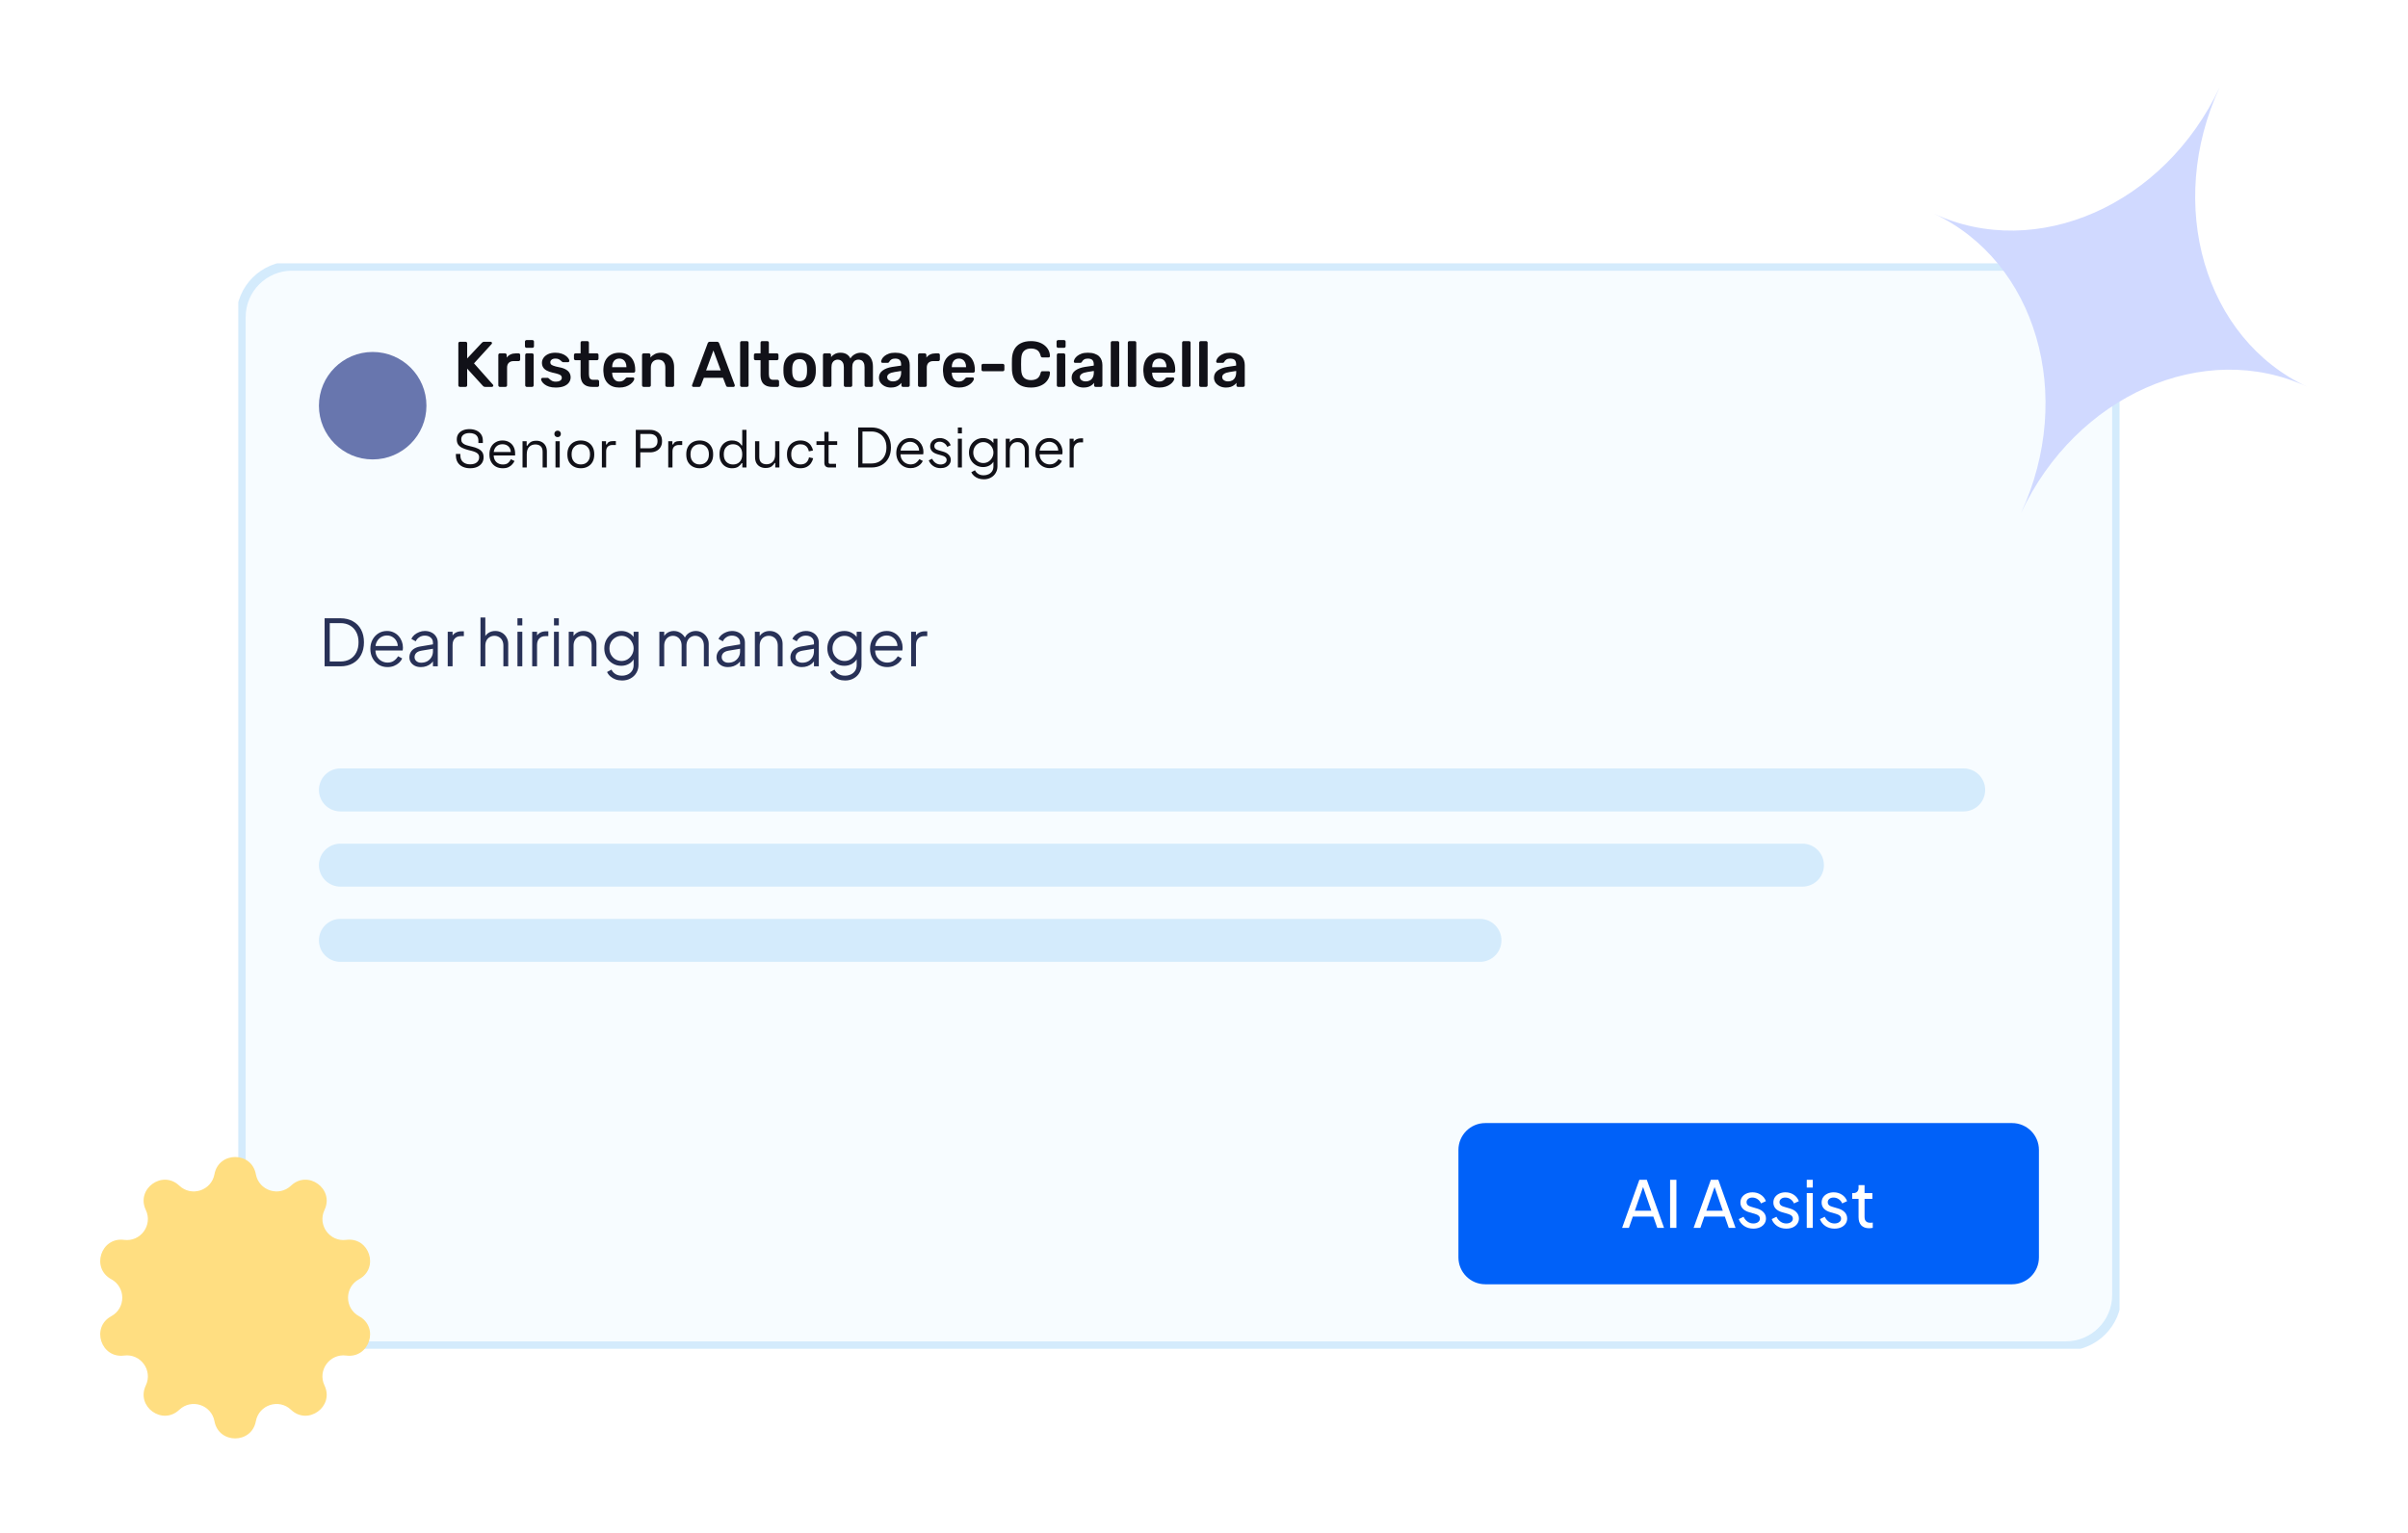 <svg width="256" height="163" viewBox="0 0 256 163" fill="none" xmlns="http://www.w3.org/2000/svg">
<g clip-path="url(#clip0_1891_9902)">
<path d="M219.619 28.285H31.048C28.05 28.285 25.619 30.716 25.619 33.714V137.714C25.619 140.712 28.05 143.142 31.048 143.142H219.619C222.617 143.142 225.048 140.712 225.048 137.714V33.714C225.048 30.716 222.617 28.285 219.619 28.285Z" fill="#F7FCFF"/>
<path d="M219.619 28.285H31.048C28.05 28.285 25.619 30.716 25.619 33.714V137.714C25.619 140.712 28.05 143.142 31.048 143.142H219.619C222.617 143.142 225.048 140.712 225.048 137.714V33.714C225.048 30.716 222.617 28.285 219.619 28.285Z" stroke="#D4EBFC"/>
<path d="M39.62 48.856C42.776 48.856 45.335 46.298 45.335 43.142C45.335 39.986 42.776 37.428 39.62 37.428C36.465 37.428 33.906 39.986 33.906 43.142C33.906 46.298 36.465 48.856 39.62 48.856Z" fill="#6876AE"/>
<path d="M48.891 41.142C48.845 41.142 48.807 41.126 48.775 41.094C48.743 41.062 48.727 41.023 48.727 40.978V36.514C48.727 36.464 48.743 36.422 48.775 36.39C48.807 36.358 48.845 36.342 48.891 36.342H49.495C49.545 36.342 49.586 36.358 49.618 36.39C49.65 36.422 49.666 36.464 49.666 36.514V38.118L51.216 36.466C51.234 36.443 51.264 36.418 51.305 36.39C51.351 36.358 51.41 36.342 51.483 36.342H52.162C52.199 36.342 52.231 36.356 52.258 36.383C52.29 36.411 52.306 36.445 52.306 36.486C52.306 36.518 52.297 36.546 52.279 36.569L50.393 38.639L52.409 40.909C52.432 40.937 52.443 40.966 52.443 40.998C52.443 41.039 52.427 41.074 52.395 41.101C52.368 41.129 52.336 41.142 52.299 41.142H51.593C51.515 41.142 51.453 41.126 51.408 41.094C51.367 41.058 51.339 41.033 51.325 41.019L49.666 39.202V40.978C49.666 41.023 49.65 41.062 49.618 41.094C49.586 41.126 49.545 41.142 49.495 41.142H48.891ZM53.141 41.142C53.096 41.142 53.057 41.126 53.025 41.094C52.993 41.062 52.977 41.023 52.977 40.978V37.748C52.977 37.698 52.993 37.657 53.025 37.625C53.057 37.593 53.096 37.577 53.141 37.577H53.697C53.743 37.577 53.781 37.593 53.813 37.625C53.85 37.657 53.868 37.698 53.868 37.748V38.029C53.973 37.883 54.108 37.771 54.273 37.693C54.442 37.615 54.636 37.577 54.856 37.577H55.137C55.187 37.577 55.226 37.593 55.253 37.625C55.285 37.657 55.301 37.696 55.301 37.741V38.235C55.301 38.281 55.285 38.319 55.253 38.352C55.226 38.383 55.187 38.4 55.137 38.4H54.602C54.383 38.4 54.211 38.461 54.088 38.585C53.969 38.703 53.909 38.873 53.909 39.092V40.978C53.909 41.023 53.893 41.062 53.861 41.094C53.829 41.126 53.788 41.142 53.738 41.142H53.141ZM56.001 41.142C55.955 41.142 55.916 41.126 55.884 41.094C55.852 41.062 55.836 41.023 55.836 40.978V37.741C55.836 37.696 55.852 37.657 55.884 37.625C55.916 37.593 55.955 37.577 56.001 37.577H56.57C56.62 37.577 56.659 37.593 56.687 37.625C56.718 37.657 56.734 37.696 56.734 37.741V40.978C56.734 41.023 56.718 41.062 56.687 41.094C56.659 41.126 56.62 41.142 56.57 41.142H56.001ZM55.973 36.987C55.928 36.987 55.889 36.971 55.857 36.939C55.825 36.907 55.809 36.868 55.809 36.822V36.329C55.809 36.283 55.825 36.244 55.857 36.212C55.889 36.18 55.928 36.164 55.973 36.164H56.597C56.648 36.164 56.689 36.18 56.721 36.212C56.753 36.244 56.769 36.283 56.769 36.329V36.822C56.769 36.868 56.753 36.907 56.721 36.939C56.689 36.971 56.648 36.987 56.597 36.987H55.973ZM59.075 41.211C58.801 41.211 58.566 41.179 58.369 41.115C58.177 41.051 58.02 40.971 57.896 40.875C57.773 40.779 57.681 40.683 57.622 40.587C57.562 40.491 57.53 40.411 57.526 40.347C57.521 40.297 57.535 40.258 57.567 40.23C57.603 40.198 57.642 40.182 57.684 40.182H58.225C58.243 40.182 58.26 40.185 58.273 40.189C58.287 40.194 58.305 40.208 58.328 40.23C58.388 40.281 58.449 40.333 58.513 40.388C58.582 40.443 58.662 40.491 58.753 40.532C58.845 40.569 58.959 40.587 59.096 40.587C59.274 40.587 59.423 40.553 59.542 40.484C59.665 40.411 59.727 40.308 59.727 40.175C59.727 40.08 59.7 40.002 59.645 39.942C59.594 39.883 59.498 39.83 59.357 39.785C59.215 39.734 59.014 39.682 58.753 39.627C58.497 39.568 58.285 39.492 58.115 39.401C57.946 39.309 57.821 39.195 57.738 39.058C57.656 38.921 57.615 38.761 57.615 38.578C57.615 38.4 57.667 38.23 57.773 38.07C57.882 37.906 58.042 37.771 58.253 37.666C58.468 37.561 58.733 37.508 59.048 37.508C59.295 37.508 59.51 37.54 59.693 37.604C59.876 37.663 60.026 37.739 60.145 37.83C60.269 37.922 60.362 38.016 60.426 38.111C60.49 38.203 60.525 38.283 60.529 38.352C60.534 38.402 60.52 38.443 60.488 38.475C60.456 38.502 60.419 38.516 60.378 38.516H59.871C59.848 38.516 59.828 38.511 59.809 38.502C59.791 38.493 59.773 38.482 59.754 38.468C59.704 38.422 59.649 38.374 59.59 38.324C59.53 38.269 59.457 38.224 59.37 38.187C59.288 38.15 59.178 38.132 59.041 38.132C58.867 38.132 58.735 38.171 58.644 38.249C58.552 38.322 58.506 38.416 58.506 38.53C58.506 38.608 58.527 38.676 58.568 38.736C58.614 38.79 58.703 38.843 58.836 38.893C58.968 38.944 59.169 38.996 59.439 39.051C59.745 39.106 59.987 39.188 60.166 39.298C60.349 39.403 60.477 39.526 60.55 39.668C60.627 39.805 60.666 39.958 60.666 40.127C60.666 40.333 60.605 40.518 60.481 40.683C60.362 40.847 60.184 40.978 59.946 41.074C59.713 41.165 59.423 41.211 59.075 41.211ZM62.972 41.142C62.698 41.142 62.467 41.094 62.28 40.998C62.092 40.902 61.953 40.761 61.861 40.573C61.77 40.381 61.724 40.144 61.724 39.86V38.303H61.182C61.137 38.303 61.098 38.288 61.066 38.255C61.034 38.224 61.018 38.182 61.018 38.132V37.741C61.018 37.696 61.034 37.657 61.066 37.625C61.098 37.593 61.137 37.577 61.182 37.577H61.724V36.438C61.724 36.393 61.738 36.354 61.765 36.322C61.797 36.29 61.839 36.274 61.889 36.274H62.444C62.49 36.274 62.529 36.29 62.561 36.322C62.593 36.354 62.609 36.393 62.609 36.438V37.577H63.466C63.512 37.577 63.55 37.593 63.583 37.625C63.614 37.657 63.63 37.696 63.63 37.741V38.132C63.63 38.182 63.614 38.224 63.583 38.255C63.55 38.288 63.512 38.303 63.466 38.303H62.609V39.791C62.609 39.979 62.641 40.125 62.705 40.23C62.773 40.336 62.89 40.388 63.054 40.388H63.528C63.573 40.388 63.612 40.404 63.644 40.436C63.676 40.468 63.692 40.507 63.692 40.553V40.978C63.692 41.023 63.676 41.062 63.644 41.094C63.612 41.126 63.573 41.142 63.528 41.142H62.972ZM65.837 41.211C65.329 41.211 64.927 41.065 64.63 40.772C64.332 40.48 64.172 40.063 64.15 39.524C64.145 39.478 64.143 39.421 64.143 39.353C64.143 39.279 64.145 39.222 64.15 39.181C64.168 38.834 64.246 38.537 64.383 38.29C64.525 38.038 64.719 37.846 64.966 37.714C65.213 37.577 65.503 37.508 65.837 37.508C66.207 37.508 66.518 37.586 66.769 37.741C67.02 37.892 67.21 38.105 67.338 38.379C67.466 38.649 67.53 38.962 67.53 39.318V39.462C67.53 39.508 67.514 39.547 67.482 39.579C67.45 39.611 67.409 39.627 67.359 39.627H65.082C65.082 39.627 65.082 39.634 65.082 39.648C65.082 39.661 65.082 39.673 65.082 39.682C65.087 39.842 65.117 39.99 65.171 40.127C65.231 40.26 65.315 40.367 65.425 40.45C65.539 40.532 65.674 40.573 65.83 40.573C65.958 40.573 66.065 40.555 66.152 40.518C66.239 40.477 66.31 40.431 66.365 40.381C66.419 40.331 66.458 40.29 66.481 40.258C66.522 40.203 66.554 40.171 66.577 40.162C66.605 40.148 66.643 40.141 66.694 40.141H67.283C67.329 40.141 67.366 40.155 67.393 40.182C67.425 40.21 67.439 40.244 67.434 40.285C67.43 40.358 67.391 40.447 67.318 40.553C67.249 40.658 67.148 40.761 67.016 40.861C66.883 40.962 66.716 41.046 66.515 41.115C66.319 41.179 66.093 41.211 65.837 41.211ZM65.082 39.051H66.598V39.03C66.598 38.852 66.568 38.697 66.508 38.564C66.449 38.427 66.362 38.322 66.248 38.249C66.134 38.171 65.996 38.132 65.837 38.132C65.677 38.132 65.539 38.171 65.425 38.249C65.311 38.322 65.224 38.427 65.165 38.564C65.11 38.697 65.082 38.852 65.082 39.03V39.051ZM68.423 41.142C68.377 41.142 68.338 41.126 68.306 41.094C68.274 41.062 68.258 41.023 68.258 40.978V37.741C68.258 37.696 68.274 37.657 68.306 37.625C68.338 37.593 68.377 37.577 68.423 37.577H68.985C69.031 37.577 69.07 37.593 69.102 37.625C69.133 37.657 69.15 37.696 69.15 37.741V38.022C69.268 37.876 69.419 37.755 69.602 37.659C69.79 37.558 70.02 37.508 70.295 37.508C70.573 37.508 70.816 37.572 71.022 37.7C71.227 37.824 71.385 37.999 71.495 38.228C71.609 38.457 71.666 38.731 71.666 39.051V40.978C71.666 41.023 71.65 41.062 71.618 41.094C71.586 41.126 71.547 41.142 71.501 41.142H70.898C70.852 41.142 70.814 41.126 70.781 41.094C70.749 41.062 70.734 41.023 70.734 40.978V39.092C70.734 38.827 70.667 38.619 70.535 38.468C70.407 38.317 70.219 38.242 69.972 38.242C69.735 38.242 69.545 38.317 69.403 38.468C69.261 38.619 69.191 38.827 69.191 39.092V40.978C69.191 41.023 69.175 41.062 69.143 41.094C69.111 41.126 69.072 41.142 69.026 41.142H68.423ZM73.711 41.142C73.674 41.142 73.64 41.129 73.608 41.101C73.58 41.074 73.567 41.039 73.567 40.998C73.567 40.98 73.571 40.959 73.58 40.937L75.233 36.514C75.247 36.468 75.272 36.429 75.308 36.397C75.35 36.361 75.404 36.342 75.473 36.342H76.22C76.289 36.342 76.342 36.361 76.378 36.397C76.415 36.429 76.442 36.468 76.46 36.514L78.113 40.937C78.118 40.959 78.12 40.98 78.12 40.998C78.12 41.039 78.106 41.074 78.079 41.101C78.051 41.129 78.019 41.142 77.983 41.142H77.386C77.322 41.142 77.274 41.129 77.242 41.101C77.215 41.069 77.197 41.039 77.187 41.012L76.865 40.175H74.829L74.506 41.012C74.497 41.039 74.476 41.069 74.444 41.101C74.417 41.129 74.371 41.142 74.307 41.142H73.711ZM75.068 39.387H76.625L75.843 37.268L75.068 39.387ZM78.849 41.142C78.803 41.142 78.765 41.126 78.733 41.094C78.701 41.062 78.685 41.023 78.685 40.978V36.438C78.685 36.393 78.701 36.354 78.733 36.322C78.765 36.29 78.803 36.274 78.849 36.274H79.418C79.464 36.274 79.503 36.29 79.535 36.322C79.567 36.354 79.583 36.393 79.583 36.438V40.978C79.583 41.023 79.567 41.062 79.535 41.094C79.503 41.126 79.464 41.142 79.418 41.142H78.849ZM82.104 41.142C81.83 41.142 81.599 41.094 81.411 40.998C81.224 40.902 81.085 40.761 80.993 40.573C80.902 40.381 80.856 40.144 80.856 39.86V38.303H80.314C80.269 38.303 80.23 38.288 80.198 38.255C80.166 38.224 80.15 38.182 80.15 38.132V37.741C80.15 37.696 80.166 37.657 80.198 37.625C80.23 37.593 80.269 37.577 80.314 37.577H80.856V36.438C80.856 36.393 80.87 36.354 80.897 36.322C80.929 36.29 80.97 36.274 81.02 36.274H81.576C81.622 36.274 81.66 36.29 81.692 36.322C81.725 36.354 81.74 36.393 81.74 36.438V37.577H82.597C82.643 37.577 82.682 37.593 82.714 37.625C82.746 37.657 82.762 37.696 82.762 37.741V38.132C82.762 38.182 82.746 38.224 82.714 38.255C82.682 38.288 82.643 38.303 82.597 38.303H81.74V39.791C81.74 39.979 81.772 40.125 81.837 40.23C81.905 40.336 82.022 40.388 82.186 40.388H82.659C82.705 40.388 82.744 40.404 82.776 40.436C82.808 40.468 82.824 40.507 82.824 40.553V40.978C82.824 41.023 82.808 41.062 82.776 41.094C82.744 41.126 82.705 41.142 82.659 41.142H82.104ZM85.009 41.211C84.644 41.211 84.335 41.147 84.084 41.019C83.837 40.891 83.647 40.71 83.515 40.477C83.387 40.244 83.313 39.972 83.295 39.661C83.291 39.579 83.288 39.478 83.288 39.359C83.288 39.241 83.291 39.14 83.295 39.058C83.313 38.742 83.389 38.47 83.521 38.242C83.659 38.009 83.851 37.828 84.097 37.7C84.349 37.572 84.653 37.508 85.009 37.508C85.366 37.508 85.668 37.572 85.915 37.7C86.166 37.828 86.358 38.009 86.491 38.242C86.628 38.47 86.705 38.742 86.724 39.058C86.728 39.14 86.731 39.241 86.731 39.359C86.731 39.478 86.728 39.579 86.724 39.661C86.705 39.972 86.63 40.244 86.497 40.477C86.369 40.71 86.18 40.891 85.928 41.019C85.681 41.147 85.375 41.211 85.009 41.211ZM85.009 40.532C85.252 40.532 85.439 40.457 85.572 40.306C85.704 40.15 85.777 39.924 85.791 39.627C85.796 39.558 85.798 39.469 85.798 39.359C85.798 39.25 85.796 39.161 85.791 39.092C85.777 38.795 85.704 38.571 85.572 38.42C85.439 38.265 85.252 38.187 85.009 38.187C84.767 38.187 84.58 38.265 84.447 38.42C84.315 38.571 84.241 38.795 84.228 39.092C84.223 39.161 84.221 39.25 84.221 39.359C84.221 39.469 84.223 39.558 84.228 39.627C84.241 39.924 84.315 40.15 84.447 40.306C84.58 40.457 84.767 40.532 85.009 40.532ZM87.655 41.142C87.609 41.142 87.57 41.126 87.538 41.094C87.506 41.062 87.49 41.023 87.49 40.978V37.741C87.49 37.696 87.506 37.657 87.538 37.625C87.57 37.593 87.609 37.577 87.655 37.577H88.189C88.235 37.577 88.274 37.593 88.306 37.625C88.338 37.657 88.354 37.696 88.354 37.741V37.974C88.45 37.846 88.578 37.739 88.738 37.652C88.903 37.561 89.097 37.513 89.321 37.508C89.842 37.499 90.205 37.702 90.411 38.118C90.516 37.935 90.667 37.789 90.864 37.679C91.065 37.565 91.287 37.508 91.529 37.508C91.767 37.508 91.981 37.563 92.173 37.673C92.37 37.782 92.523 37.949 92.633 38.173C92.747 38.393 92.804 38.672 92.804 39.01V40.978C92.804 41.023 92.788 41.062 92.756 41.094C92.724 41.126 92.685 41.142 92.64 41.142H92.077C92.032 41.142 91.993 41.126 91.961 41.094C91.929 41.062 91.913 41.023 91.913 40.978V39.065C91.913 38.859 91.883 38.697 91.824 38.578C91.764 38.454 91.684 38.367 91.584 38.317C91.483 38.267 91.371 38.242 91.248 38.242C91.147 38.242 91.047 38.267 90.946 38.317C90.845 38.367 90.763 38.454 90.699 38.578C90.635 38.697 90.603 38.859 90.603 39.065V40.978C90.603 41.023 90.587 41.062 90.555 41.094C90.523 41.126 90.484 41.142 90.439 41.142H89.876C89.831 41.142 89.792 41.126 89.76 41.094C89.728 41.062 89.712 41.023 89.712 40.978V39.065C89.712 38.859 89.68 38.697 89.616 38.578C89.552 38.454 89.469 38.367 89.369 38.317C89.268 38.267 89.161 38.242 89.047 38.242C88.941 38.242 88.839 38.269 88.738 38.324C88.637 38.374 88.555 38.459 88.491 38.578C88.427 38.697 88.395 38.859 88.395 39.065V40.978C88.395 41.023 88.379 41.062 88.347 41.094C88.315 41.126 88.276 41.142 88.231 41.142H87.655ZM94.713 41.211C94.476 41.211 94.261 41.165 94.069 41.074C93.877 40.978 93.724 40.852 93.609 40.697C93.5 40.537 93.445 40.358 93.445 40.162C93.445 39.842 93.575 39.588 93.836 39.401C94.096 39.209 94.437 39.081 94.857 39.017L95.797 38.88V38.736C95.797 38.544 95.749 38.395 95.653 38.29C95.557 38.185 95.392 38.132 95.159 38.132C94.995 38.132 94.86 38.166 94.755 38.235C94.654 38.299 94.579 38.386 94.528 38.495C94.492 38.555 94.439 38.585 94.371 38.585H93.829C93.779 38.585 93.74 38.571 93.712 38.544C93.689 38.516 93.678 38.48 93.678 38.434C93.683 38.361 93.712 38.272 93.767 38.166C93.827 38.061 93.913 37.961 94.028 37.865C94.147 37.764 94.3 37.679 94.487 37.611C94.675 37.542 94.901 37.508 95.166 37.508C95.454 37.508 95.696 37.545 95.893 37.618C96.094 37.686 96.254 37.78 96.373 37.899C96.492 38.018 96.579 38.157 96.633 38.317C96.688 38.477 96.716 38.646 96.716 38.825V40.978C96.716 41.023 96.7 41.062 96.668 41.094C96.636 41.126 96.597 41.142 96.551 41.142H95.996C95.945 41.142 95.904 41.126 95.872 41.094C95.845 41.062 95.831 41.023 95.831 40.978V40.71C95.772 40.793 95.692 40.873 95.591 40.95C95.491 41.028 95.367 41.092 95.221 41.142C95.079 41.188 94.91 41.211 94.713 41.211ZM94.947 40.559C95.107 40.559 95.251 40.525 95.379 40.457C95.511 40.388 95.614 40.283 95.687 40.141C95.765 39.995 95.804 39.812 95.804 39.593V39.449L95.118 39.558C94.848 39.599 94.647 39.666 94.515 39.757C94.382 39.849 94.316 39.961 94.316 40.093C94.316 40.194 94.345 40.281 94.405 40.354C94.469 40.422 94.549 40.475 94.645 40.511C94.741 40.544 94.841 40.559 94.947 40.559ZM97.76 41.142C97.714 41.142 97.675 41.126 97.643 41.094C97.611 41.062 97.595 41.023 97.595 40.978V37.748C97.595 37.698 97.611 37.657 97.643 37.625C97.675 37.593 97.714 37.577 97.76 37.577H98.315C98.361 37.577 98.4 37.593 98.432 37.625C98.468 37.657 98.487 37.698 98.487 37.748V38.029C98.592 37.883 98.727 37.771 98.891 37.693C99.06 37.615 99.255 37.577 99.474 37.577H99.755C99.805 37.577 99.844 37.593 99.872 37.625C99.904 37.657 99.92 37.696 99.92 37.741V38.235C99.92 38.281 99.904 38.319 99.872 38.352C99.844 38.383 99.805 38.4 99.755 38.4H99.22C99.001 38.4 98.829 38.461 98.706 38.585C98.587 38.703 98.528 38.873 98.528 39.092V40.978C98.528 41.023 98.512 41.062 98.48 41.094C98.448 41.126 98.407 41.142 98.356 41.142H97.76ZM101.944 41.211C101.436 41.211 101.034 41.065 100.737 40.772C100.44 40.48 100.28 40.063 100.257 39.524C100.252 39.478 100.25 39.421 100.25 39.353C100.25 39.279 100.252 39.222 100.257 39.181C100.275 38.834 100.353 38.537 100.49 38.29C100.632 38.038 100.826 37.846 101.073 37.714C101.32 37.577 101.61 37.508 101.944 37.508C102.314 37.508 102.625 37.586 102.876 37.741C103.128 37.892 103.317 38.105 103.445 38.379C103.573 38.649 103.637 38.962 103.637 39.318V39.462C103.637 39.508 103.621 39.547 103.589 39.579C103.557 39.611 103.516 39.627 103.466 39.627H101.189C101.189 39.627 101.189 39.634 101.189 39.648C101.189 39.661 101.189 39.673 101.189 39.682C101.194 39.842 101.224 39.99 101.279 40.127C101.338 40.26 101.423 40.367 101.532 40.45C101.647 40.532 101.781 40.573 101.937 40.573C102.065 40.573 102.172 40.555 102.259 40.518C102.346 40.477 102.417 40.431 102.472 40.381C102.527 40.331 102.565 40.29 102.588 40.258C102.629 40.203 102.661 40.171 102.684 40.162C102.712 40.148 102.751 40.141 102.801 40.141H103.391C103.436 40.141 103.473 40.155 103.5 40.182C103.532 40.21 103.546 40.244 103.541 40.285C103.537 40.358 103.498 40.447 103.425 40.553C103.356 40.658 103.256 40.761 103.123 40.861C102.991 40.962 102.824 41.046 102.623 41.115C102.426 41.179 102.2 41.211 101.944 41.211ZM101.189 39.051H102.705V39.03C102.705 38.852 102.675 38.697 102.616 38.564C102.556 38.427 102.469 38.322 102.355 38.249C102.241 38.171 102.104 38.132 101.944 38.132C101.784 38.132 101.647 38.171 101.532 38.249C101.418 38.322 101.331 38.427 101.272 38.564C101.217 38.697 101.189 38.852 101.189 39.03V39.051ZM104.509 39.476C104.459 39.476 104.418 39.46 104.386 39.428C104.359 39.396 104.345 39.357 104.345 39.312V38.859C104.345 38.813 104.359 38.774 104.386 38.742C104.418 38.71 104.459 38.694 104.509 38.694H106.615C106.66 38.694 106.699 38.71 106.731 38.742C106.763 38.774 106.779 38.813 106.779 38.859V39.312C106.779 39.357 106.763 39.396 106.731 39.428C106.699 39.46 106.66 39.476 106.615 39.476H104.509ZM109.6 41.211C109.175 41.211 108.814 41.138 108.517 40.992C108.224 40.841 108 40.628 107.845 40.354C107.689 40.075 107.603 39.741 107.584 39.353C107.58 39.165 107.577 38.964 107.577 38.749C107.577 38.534 107.58 38.329 107.584 38.132C107.603 37.748 107.689 37.417 107.845 37.138C108.005 36.859 108.231 36.646 108.524 36.5C108.821 36.349 109.18 36.274 109.6 36.274C109.911 36.274 110.19 36.315 110.437 36.397C110.684 36.48 110.894 36.594 111.068 36.74C111.241 36.882 111.376 37.049 111.472 37.241C111.568 37.433 111.619 37.641 111.623 37.865C111.628 37.906 111.614 37.94 111.582 37.968C111.555 37.995 111.52 38.009 111.479 38.009H110.828C110.777 38.009 110.736 37.997 110.704 37.974C110.672 37.947 110.649 37.904 110.636 37.844C110.563 37.542 110.437 37.337 110.259 37.227C110.08 37.117 109.859 37.062 109.593 37.062C109.287 37.062 109.043 37.149 108.86 37.323C108.677 37.492 108.579 37.773 108.565 38.166C108.551 38.541 108.551 38.925 108.565 39.318C108.579 39.712 108.677 39.995 108.86 40.169C109.043 40.338 109.287 40.422 109.593 40.422C109.859 40.422 110.08 40.367 110.259 40.258C110.441 40.144 110.567 39.938 110.636 39.641C110.649 39.577 110.672 39.533 110.704 39.51C110.736 39.487 110.777 39.476 110.828 39.476H111.479C111.52 39.476 111.555 39.49 111.582 39.517C111.614 39.545 111.628 39.579 111.623 39.62C111.619 39.844 111.568 40.052 111.472 40.244C111.376 40.436 111.241 40.605 111.068 40.752C110.894 40.893 110.684 41.005 110.437 41.087C110.19 41.17 109.911 41.211 109.6 41.211ZM112.519 41.142C112.473 41.142 112.434 41.126 112.402 41.094C112.37 41.062 112.354 41.023 112.354 40.978V37.741C112.354 37.696 112.37 37.657 112.402 37.625C112.434 37.593 112.473 37.577 112.519 37.577H113.088C113.138 37.577 113.177 37.593 113.204 37.625C113.236 37.657 113.252 37.696 113.252 37.741V40.978C113.252 41.023 113.236 41.062 113.204 41.094C113.177 41.126 113.138 41.142 113.088 41.142H112.519ZM112.491 36.987C112.445 36.987 112.407 36.971 112.375 36.939C112.343 36.907 112.327 36.868 112.327 36.822V36.329C112.327 36.283 112.343 36.244 112.375 36.212C112.407 36.18 112.445 36.164 112.491 36.164H113.115C113.165 36.164 113.207 36.18 113.239 36.212C113.271 36.244 113.287 36.283 113.287 36.329V36.822C113.287 36.868 113.271 36.907 113.239 36.939C113.207 36.971 113.165 36.987 113.115 36.987H112.491ZM115.197 41.211C114.96 41.211 114.745 41.165 114.553 41.074C114.361 40.978 114.208 40.852 114.093 40.697C113.984 40.537 113.929 40.358 113.929 40.162C113.929 39.842 114.059 39.588 114.32 39.401C114.58 39.209 114.921 39.081 115.341 39.017L116.281 38.88V38.736C116.281 38.544 116.233 38.395 116.137 38.29C116.041 38.185 115.876 38.132 115.643 38.132C115.479 38.132 115.344 38.166 115.239 38.235C115.138 38.299 115.063 38.386 115.012 38.495C114.976 38.555 114.923 38.585 114.855 38.585H114.313C114.263 38.585 114.224 38.571 114.196 38.544C114.173 38.516 114.162 38.48 114.162 38.434C114.167 38.361 114.196 38.272 114.251 38.166C114.311 38.061 114.397 37.961 114.512 37.865C114.631 37.764 114.784 37.679 114.971 37.611C115.159 37.542 115.385 37.508 115.65 37.508C115.938 37.508 116.18 37.545 116.377 37.618C116.578 37.686 116.738 37.78 116.857 37.899C116.976 38.018 117.063 38.157 117.117 38.317C117.172 38.477 117.2 38.646 117.2 38.825V40.978C117.2 41.023 117.184 41.062 117.152 41.094C117.12 41.126 117.081 41.142 117.035 41.142H116.48C116.429 41.142 116.388 41.126 116.356 41.094C116.329 41.062 116.315 41.023 116.315 40.978V40.71C116.256 40.793 116.176 40.873 116.075 40.95C115.975 41.028 115.851 41.092 115.705 41.142C115.563 41.188 115.394 41.211 115.197 41.211ZM115.431 40.559C115.591 40.559 115.735 40.525 115.863 40.457C115.995 40.388 116.098 40.283 116.171 40.141C116.249 39.995 116.288 39.812 116.288 39.593V39.449L115.602 39.558C115.332 39.599 115.131 39.666 114.999 39.757C114.866 39.849 114.8 39.961 114.8 40.093C114.8 40.194 114.829 40.281 114.889 40.354C114.953 40.422 115.033 40.475 115.129 40.511C115.225 40.544 115.325 40.559 115.431 40.559ZM118.251 41.142C118.205 41.142 118.167 41.126 118.135 41.094C118.103 41.062 118.087 41.023 118.087 40.978V36.438C118.087 36.393 118.103 36.354 118.135 36.322C118.167 36.29 118.205 36.274 118.251 36.274H118.82C118.866 36.274 118.905 36.29 118.937 36.322C118.969 36.354 118.985 36.393 118.985 36.438V40.978C118.985 41.023 118.969 41.062 118.937 41.094C118.905 41.126 118.866 41.142 118.82 41.142H118.251ZM120.066 41.142C120.02 41.142 119.981 41.126 119.949 41.094C119.917 41.062 119.901 41.023 119.901 40.978V36.438C119.901 36.393 119.917 36.354 119.949 36.322C119.981 36.29 120.02 36.274 120.066 36.274H120.635C120.681 36.274 120.72 36.29 120.752 36.322C120.784 36.354 120.8 36.393 120.8 36.438V40.978C120.8 41.023 120.784 41.062 120.752 41.094C120.72 41.126 120.681 41.142 120.635 41.142H120.066ZM123.245 41.211C122.737 41.211 122.335 41.065 122.038 40.772C121.741 40.48 121.581 40.063 121.558 39.524C121.553 39.478 121.551 39.421 121.551 39.353C121.551 39.279 121.553 39.222 121.558 39.181C121.576 38.834 121.654 38.537 121.791 38.29C121.933 38.038 122.127 37.846 122.374 37.714C122.621 37.577 122.911 37.508 123.245 37.508C123.615 37.508 123.926 37.586 124.177 37.741C124.429 37.892 124.619 38.105 124.747 38.379C124.875 38.649 124.939 38.962 124.939 39.318V39.462C124.939 39.508 124.923 39.547 124.891 39.579C124.859 39.611 124.817 39.627 124.767 39.627H122.491C122.491 39.627 122.491 39.634 122.491 39.648C122.491 39.661 122.491 39.673 122.491 39.682C122.495 39.842 122.525 39.99 122.58 40.127C122.639 40.26 122.724 40.367 122.833 40.45C122.948 40.532 123.083 40.573 123.238 40.573C123.366 40.573 123.473 40.555 123.56 40.518C123.647 40.477 123.718 40.431 123.773 40.381C123.828 40.331 123.867 40.29 123.889 40.258C123.931 40.203 123.963 40.171 123.985 40.162C124.013 40.148 124.052 40.141 124.102 40.141H124.692C124.737 40.141 124.774 40.155 124.801 40.182C124.833 40.21 124.847 40.244 124.843 40.285C124.838 40.358 124.799 40.447 124.726 40.553C124.657 40.658 124.557 40.761 124.424 40.861C124.292 40.962 124.125 41.046 123.924 41.115C123.727 41.179 123.501 41.211 123.245 41.211ZM122.491 39.051H124.006V39.03C124.006 38.852 123.976 38.697 123.917 38.564C123.857 38.427 123.771 38.322 123.656 38.249C123.542 38.171 123.405 38.132 123.245 38.132C123.085 38.132 122.948 38.171 122.833 38.249C122.719 38.322 122.632 38.427 122.573 38.564C122.518 38.697 122.491 38.852 122.491 39.03V39.051ZM125.838 41.142C125.792 41.142 125.753 41.126 125.721 41.094C125.689 41.062 125.673 41.023 125.673 40.978V36.438C125.673 36.393 125.689 36.354 125.721 36.322C125.753 36.29 125.792 36.274 125.838 36.274H126.407C126.453 36.274 126.492 36.29 126.524 36.322C126.556 36.354 126.572 36.393 126.572 36.438V40.978C126.572 41.023 126.556 41.062 126.524 41.094C126.492 41.126 126.453 41.142 126.407 41.142H125.838ZM127.653 41.142C127.607 41.142 127.568 41.126 127.536 41.094C127.504 41.062 127.488 41.023 127.488 40.978V36.438C127.488 36.393 127.504 36.354 127.536 36.322C127.568 36.29 127.607 36.274 127.653 36.274H128.222C128.268 36.274 128.307 36.29 128.339 36.322C128.371 36.354 128.387 36.393 128.387 36.438V40.978C128.387 41.023 128.371 41.062 128.339 41.094C128.307 41.126 128.268 41.142 128.222 41.142H127.653ZM130.332 41.211C130.094 41.211 129.879 41.165 129.687 41.074C129.495 40.978 129.342 40.852 129.228 40.697C129.118 40.537 129.063 40.358 129.063 40.162C129.063 39.842 129.193 39.588 129.454 39.401C129.715 39.209 130.055 39.081 130.476 39.017L131.415 38.88V38.736C131.415 38.544 131.367 38.395 131.271 38.29C131.175 38.185 131.011 38.132 130.777 38.132C130.613 38.132 130.478 38.166 130.373 38.235C130.272 38.299 130.197 38.386 130.147 38.495C130.11 38.555 130.057 38.585 129.989 38.585H129.447C129.397 38.585 129.358 38.571 129.331 38.544C129.308 38.516 129.296 38.48 129.296 38.434C129.301 38.361 129.331 38.272 129.385 38.166C129.445 38.061 129.532 37.961 129.646 37.865C129.765 37.764 129.918 37.679 130.105 37.611C130.293 37.542 130.519 37.508 130.784 37.508C131.072 37.508 131.315 37.545 131.511 37.618C131.712 37.686 131.872 37.78 131.991 37.899C132.11 38.018 132.197 38.157 132.252 38.317C132.307 38.477 132.334 38.646 132.334 38.825V40.978C132.334 41.023 132.318 41.062 132.286 41.094C132.254 41.126 132.215 41.142 132.169 41.142H131.614C131.564 41.142 131.523 41.126 131.491 41.094C131.463 41.062 131.449 41.023 131.449 40.978V40.71C131.39 40.793 131.31 40.873 131.209 40.95C131.109 41.028 130.985 41.092 130.839 41.142C130.697 41.188 130.528 41.211 130.332 41.211ZM130.565 40.559C130.725 40.559 130.869 40.525 130.997 40.457C131.129 40.388 131.232 40.283 131.305 40.141C131.383 39.995 131.422 39.812 131.422 39.593V39.449L130.736 39.558C130.467 39.599 130.265 39.666 130.133 39.757C130 39.849 129.934 39.961 129.934 40.093C129.934 40.194 129.964 40.281 130.023 40.354C130.087 40.422 130.167 40.475 130.263 40.511C130.359 40.544 130.46 40.559 130.565 40.559Z" fill="#111118"/>
<path d="M49.979 49.794C49.69 49.794 49.431 49.743 49.202 49.64C48.973 49.537 48.792 49.383 48.659 49.177C48.53 48.968 48.465 48.707 48.465 48.394V48.274H48.939V48.394C48.939 48.726 49.036 48.973 49.231 49.137C49.425 49.297 49.674 49.377 49.979 49.377C50.291 49.377 50.53 49.307 50.693 49.166C50.857 49.025 50.939 48.847 50.939 48.634C50.939 48.486 50.901 48.367 50.825 48.28C50.752 48.192 50.65 48.122 50.516 48.069C50.383 48.011 50.227 47.962 50.048 47.92L49.751 47.846C49.518 47.785 49.312 47.71 49.133 47.623C48.954 47.535 48.813 47.421 48.711 47.28C48.611 47.135 48.562 46.95 48.562 46.726C48.562 46.501 48.617 46.307 48.728 46.143C48.842 45.979 49 45.853 49.202 45.766C49.408 45.678 49.644 45.634 49.911 45.634C50.181 45.634 50.423 45.682 50.636 45.777C50.853 45.868 51.023 46.006 51.145 46.188C51.271 46.367 51.333 46.594 51.333 46.868V47.108H50.859V46.868C50.859 46.674 50.817 46.518 50.733 46.4C50.653 46.282 50.541 46.194 50.396 46.137C50.255 46.08 50.093 46.051 49.911 46.051C49.648 46.051 49.436 46.11 49.276 46.228C49.116 46.343 49.036 46.507 49.036 46.72C49.036 46.861 49.071 46.975 49.139 47.063C49.208 47.15 49.305 47.223 49.431 47.28C49.556 47.333 49.707 47.381 49.882 47.423L50.179 47.497C50.411 47.547 50.619 47.615 50.802 47.703C50.989 47.787 51.137 47.903 51.248 48.051C51.358 48.196 51.413 48.387 51.413 48.623C51.413 48.859 51.354 49.065 51.236 49.24C51.118 49.415 50.951 49.552 50.733 49.651C50.52 49.747 50.269 49.794 49.979 49.794ZM53.449 49.794C53.167 49.794 52.92 49.735 52.706 49.617C52.493 49.495 52.327 49.326 52.209 49.108C52.091 48.891 52.032 48.64 52.032 48.354V48.286C52.032 47.996 52.091 47.743 52.209 47.526C52.327 47.309 52.491 47.141 52.701 47.023C52.91 46.901 53.15 46.84 53.421 46.84C53.684 46.84 53.916 46.897 54.118 47.011C54.32 47.122 54.478 47.282 54.592 47.491C54.706 47.701 54.764 47.947 54.764 48.228V48.434H52.484C52.495 48.735 52.592 48.971 52.775 49.143C52.958 49.31 53.186 49.394 53.461 49.394C53.701 49.394 53.886 49.339 54.015 49.228C54.145 49.118 54.244 48.987 54.312 48.834L54.701 49.023C54.644 49.141 54.564 49.259 54.461 49.377C54.362 49.495 54.23 49.594 54.066 49.674C53.906 49.754 53.701 49.794 53.449 49.794ZM52.489 48.063H54.306C54.291 47.804 54.202 47.602 54.038 47.457C53.878 47.312 53.672 47.24 53.421 47.24C53.166 47.24 52.956 47.312 52.792 47.457C52.628 47.602 52.527 47.804 52.489 48.063ZM55.551 49.714V46.92H55.991V47.394H56.071C56.132 47.261 56.235 47.141 56.38 47.034C56.528 46.924 56.745 46.868 57.031 46.868C57.24 46.868 57.427 46.912 57.591 47C57.759 47.087 57.892 47.217 57.991 47.389C58.09 47.56 58.14 47.771 58.14 48.023V49.714H57.688V48.057C57.688 47.779 57.618 47.577 57.477 47.451C57.34 47.326 57.153 47.263 56.917 47.263C56.646 47.263 56.425 47.35 56.254 47.526C56.086 47.701 56.002 47.962 56.002 48.309V49.714H55.551ZM59.056 49.714V46.92H59.507V49.714H59.056ZM59.284 46.486C59.185 46.486 59.101 46.453 59.033 46.389C58.968 46.324 58.935 46.242 58.935 46.143C58.935 46.04 58.968 45.956 59.033 45.891C59.101 45.827 59.185 45.794 59.284 45.794C59.383 45.794 59.465 45.827 59.53 45.891C59.594 45.956 59.627 46.04 59.627 46.143C59.627 46.242 59.594 46.324 59.53 46.389C59.465 46.453 59.383 46.486 59.284 46.486ZM61.748 49.794C61.466 49.794 61.216 49.735 60.999 49.617C60.786 49.499 60.618 49.333 60.496 49.12C60.378 48.903 60.319 48.648 60.319 48.354V48.28C60.319 47.99 60.378 47.737 60.496 47.52C60.618 47.303 60.786 47.135 60.999 47.017C61.216 46.899 61.466 46.84 61.748 46.84C62.029 46.84 62.277 46.899 62.49 47.017C62.708 47.135 62.875 47.303 62.993 47.52C63.115 47.737 63.176 47.99 63.176 48.28V48.354C63.176 48.648 63.115 48.903 62.993 49.12C62.875 49.333 62.708 49.499 62.49 49.617C62.277 49.735 62.029 49.794 61.748 49.794ZM61.748 49.389C62.045 49.389 62.281 49.295 62.456 49.108C62.635 48.918 62.725 48.663 62.725 48.343V48.291C62.725 47.971 62.635 47.718 62.456 47.531C62.281 47.341 62.045 47.246 61.748 47.246C61.454 47.246 61.218 47.341 61.039 47.531C60.86 47.718 60.77 47.971 60.77 48.291V48.343C60.77 48.663 60.86 48.918 61.039 49.108C61.218 49.295 61.454 49.389 61.748 49.389ZM63.989 49.714V46.92H64.428V47.263H64.508C64.558 47.141 64.634 47.051 64.737 46.994C64.84 46.937 64.975 46.908 65.143 46.908H65.474V47.32H65.114C64.912 47.32 64.749 47.377 64.623 47.491C64.501 47.602 64.44 47.775 64.44 48.011V49.714H63.989ZM67.593 49.714V45.714H69.124C69.364 45.714 69.578 45.762 69.764 45.857C69.955 45.949 70.105 46.08 70.216 46.251C70.326 46.423 70.382 46.63 70.382 46.874V46.949C70.382 47.188 70.324 47.396 70.21 47.571C70.1 47.743 69.949 47.874 69.759 47.966C69.568 48.057 69.357 48.103 69.124 48.103H68.073V49.714H67.593ZM68.073 47.669H69.073C69.328 47.669 69.53 47.606 69.679 47.48C69.827 47.35 69.902 47.169 69.902 46.937V46.88C69.902 46.648 69.827 46.468 69.679 46.343C69.534 46.213 69.332 46.148 69.073 46.148H68.073V47.669ZM71.042 49.714V46.92H71.482V47.263H71.562C71.612 47.141 71.688 47.051 71.791 46.994C71.894 46.937 72.029 46.908 72.196 46.908H72.528V47.32H72.168C71.966 47.32 71.802 47.377 71.676 47.491C71.554 47.602 71.493 47.775 71.493 48.011V49.714H71.042ZM74.387 49.794C74.105 49.794 73.856 49.735 73.638 49.617C73.425 49.499 73.257 49.333 73.136 49.12C73.017 48.903 72.959 48.648 72.959 48.354V48.28C72.959 47.99 73.017 47.737 73.136 47.52C73.257 47.303 73.425 47.135 73.638 47.017C73.856 46.899 74.105 46.84 74.387 46.84C74.669 46.84 74.917 46.899 75.13 47.017C75.347 47.135 75.515 47.303 75.633 47.52C75.755 47.737 75.816 47.99 75.816 48.28V48.354C75.816 48.648 75.755 48.903 75.633 49.12C75.515 49.333 75.347 49.499 75.13 49.617C74.917 49.735 74.669 49.794 74.387 49.794ZM74.387 49.389C74.684 49.389 74.92 49.295 75.096 49.108C75.275 48.918 75.364 48.663 75.364 48.343V48.291C75.364 47.971 75.275 47.718 75.096 47.531C74.92 47.341 74.684 47.246 74.387 47.246C74.094 47.246 73.858 47.341 73.678 47.531C73.499 47.718 73.41 47.971 73.41 48.291V48.343C73.41 48.663 73.499 48.918 73.678 49.108C73.858 49.295 74.094 49.389 74.387 49.389ZM77.811 49.794C77.571 49.794 77.35 49.737 77.148 49.623C76.946 49.508 76.786 49.343 76.668 49.126C76.55 48.908 76.491 48.651 76.491 48.354V48.28C76.491 47.983 76.55 47.727 76.668 47.514C76.786 47.297 76.944 47.131 77.142 47.017C77.344 46.899 77.567 46.84 77.811 46.84C78.005 46.84 78.169 46.867 78.302 46.92C78.439 46.969 78.55 47.034 78.634 47.114C78.718 47.19 78.782 47.272 78.828 47.36H78.908V45.714H79.359V49.714H78.919V49.251H78.839C78.763 49.392 78.645 49.518 78.485 49.629C78.325 49.739 78.1 49.794 77.811 49.794ZM77.931 49.394C78.22 49.394 78.455 49.303 78.634 49.12C78.817 48.933 78.908 48.674 78.908 48.343V48.291C78.908 47.96 78.817 47.703 78.634 47.52C78.455 47.333 78.22 47.24 77.931 47.24C77.645 47.24 77.409 47.333 77.222 47.52C77.039 47.703 76.948 47.96 76.948 48.291V48.343C76.948 48.674 77.039 48.933 77.222 49.12C77.409 49.303 77.645 49.394 77.931 49.394ZM81.374 49.766C81.172 49.766 80.986 49.722 80.814 49.634C80.646 49.547 80.513 49.417 80.414 49.246C80.319 49.07 80.271 48.859 80.271 48.611V46.92H80.723V48.577C80.723 48.855 80.791 49.057 80.928 49.183C81.069 49.309 81.258 49.371 81.494 49.371C81.761 49.371 81.98 49.284 82.151 49.108C82.323 48.933 82.408 48.672 82.408 48.326V46.92H82.86V49.714H82.42V49.24H82.34C82.279 49.373 82.174 49.495 82.025 49.606C81.877 49.712 81.66 49.766 81.374 49.766ZM85.09 49.794C84.82 49.794 84.576 49.737 84.359 49.623C84.145 49.505 83.976 49.337 83.85 49.12C83.728 48.903 83.667 48.646 83.667 48.349V48.286C83.667 47.985 83.728 47.727 83.85 47.514C83.976 47.297 84.145 47.131 84.359 47.017C84.576 46.899 84.82 46.84 85.09 46.84C85.357 46.84 85.583 46.889 85.77 46.989C85.96 47.087 86.109 47.219 86.216 47.383C86.326 47.547 86.397 47.722 86.427 47.908L85.987 48C85.968 47.863 85.923 47.737 85.85 47.623C85.781 47.508 85.684 47.417 85.559 47.349C85.433 47.28 85.279 47.246 85.096 47.246C84.909 47.246 84.741 47.288 84.593 47.371C84.448 47.455 84.332 47.575 84.244 47.731C84.16 47.888 84.119 48.074 84.119 48.291V48.343C84.119 48.56 84.16 48.747 84.244 48.903C84.332 49.059 84.448 49.179 84.593 49.263C84.741 49.347 84.909 49.389 85.096 49.389C85.374 49.389 85.585 49.316 85.73 49.171C85.879 49.027 85.97 48.847 86.004 48.634L86.45 48.731C86.408 48.914 86.332 49.087 86.221 49.251C86.111 49.415 85.96 49.547 85.77 49.646C85.583 49.745 85.357 49.794 85.09 49.794ZM88.136 49.714C87.976 49.714 87.853 49.67 87.765 49.583C87.681 49.495 87.639 49.375 87.639 49.223V47.314H86.799V46.92H87.639V45.926H88.091V46.92H89.005V47.314H88.091V49.154C88.091 49.269 88.146 49.326 88.256 49.326H88.879V49.714H88.136ZM91.232 49.714V45.457H92.632C93.055 45.457 93.423 45.545 93.735 45.72C94.048 45.891 94.289 46.137 94.461 46.457C94.632 46.773 94.718 47.148 94.718 47.583C94.718 48.013 94.632 48.389 94.461 48.709C94.289 49.029 94.048 49.276 93.735 49.451C93.423 49.627 93.055 49.714 92.632 49.714H91.232ZM91.689 49.286H92.632C92.96 49.286 93.244 49.217 93.484 49.08C93.724 48.939 93.909 48.741 94.038 48.486C94.172 48.23 94.238 47.929 94.238 47.583C94.238 47.236 94.172 46.937 94.038 46.686C93.905 46.43 93.718 46.234 93.478 46.097C93.238 45.956 92.956 45.886 92.632 45.886H91.689V49.286ZM96.805 49.783C96.519 49.783 96.26 49.714 96.028 49.577C95.799 49.436 95.619 49.244 95.485 49C95.352 48.756 95.285 48.48 95.285 48.171C95.285 47.863 95.35 47.59 95.479 47.354C95.609 47.114 95.784 46.926 96.005 46.788C96.23 46.651 96.481 46.583 96.759 46.583C96.98 46.583 97.176 46.625 97.348 46.709C97.523 46.788 97.672 46.899 97.793 47.04C97.916 47.177 98.009 47.333 98.073 47.508C98.139 47.68 98.171 47.857 98.171 48.04C98.171 48.078 98.169 48.122 98.165 48.171C98.161 48.217 98.156 48.265 98.148 48.314H95.559V47.914H97.902L97.696 48.086C97.731 47.876 97.706 47.689 97.622 47.526C97.542 47.358 97.426 47.227 97.273 47.131C97.121 47.032 96.95 46.983 96.759 46.983C96.569 46.983 96.392 47.032 96.228 47.131C96.068 47.23 95.942 47.369 95.851 47.548C95.759 47.724 95.723 47.933 95.742 48.177C95.723 48.421 95.761 48.634 95.856 48.817C95.956 48.996 96.089 49.135 96.256 49.234C96.428 49.333 96.611 49.383 96.805 49.383C97.03 49.383 97.219 49.329 97.371 49.223C97.523 49.116 97.647 48.983 97.742 48.823L98.108 49.017C98.047 49.154 97.953 49.282 97.828 49.4C97.702 49.514 97.552 49.608 97.376 49.68C97.205 49.748 97.015 49.783 96.805 49.783ZM99.989 49.783C99.696 49.783 99.439 49.709 99.218 49.56C98.997 49.411 98.837 49.209 98.738 48.954L99.098 48.783C99.185 48.969 99.307 49.118 99.464 49.228C99.624 49.339 99.799 49.394 99.989 49.394C100.172 49.394 100.327 49.35 100.452 49.263C100.578 49.171 100.641 49.053 100.641 48.908C100.641 48.802 100.61 48.718 100.549 48.657C100.488 48.592 100.418 48.543 100.338 48.508C100.258 48.474 100.187 48.449 100.127 48.434L99.687 48.309C99.404 48.228 99.201 48.116 99.075 47.971C98.949 47.827 98.887 47.659 98.887 47.468C98.887 47.289 98.932 47.133 99.024 47C99.115 46.867 99.239 46.764 99.395 46.691C99.551 46.619 99.724 46.583 99.915 46.583C100.174 46.583 100.408 46.651 100.618 46.788C100.831 46.922 100.981 47.108 101.069 47.349L100.704 47.52C100.627 47.349 100.517 47.215 100.372 47.12C100.231 47.021 100.073 46.971 99.898 46.971C99.727 46.971 99.589 47.015 99.487 47.103C99.384 47.19 99.332 47.301 99.332 47.434C99.332 47.537 99.359 47.619 99.412 47.68C99.465 47.741 99.527 47.787 99.595 47.817C99.667 47.847 99.73 47.87 99.784 47.886L100.292 48.034C100.54 48.107 100.732 48.219 100.869 48.371C101.01 48.524 101.081 48.703 101.081 48.908C101.081 49.076 101.033 49.227 100.938 49.36C100.847 49.493 100.719 49.598 100.555 49.674C100.391 49.747 100.203 49.783 99.989 49.783ZM101.833 49.714V46.651H102.262V49.714H101.833ZM101.833 46.086V45.457H102.262V46.086H101.833ZM104.591 50.971C104.381 50.971 104.187 50.939 104.008 50.874C103.833 50.809 103.68 50.72 103.551 50.606C103.425 50.495 103.328 50.366 103.26 50.217L103.654 50.006C103.715 50.15 103.823 50.276 103.98 50.383C104.136 50.489 104.336 50.543 104.58 50.543C104.766 50.543 104.937 50.507 105.094 50.434C105.25 50.362 105.376 50.255 105.471 50.114C105.566 49.973 105.614 49.8 105.614 49.594V48.914L105.683 48.977C105.576 49.198 105.417 49.369 105.208 49.491C104.999 49.609 104.77 49.669 104.523 49.669C104.237 49.669 103.98 49.6 103.751 49.463C103.523 49.326 103.341 49.141 103.208 48.908C103.079 48.672 103.014 48.411 103.014 48.126C103.014 47.836 103.079 47.575 103.208 47.343C103.341 47.11 103.52 46.926 103.745 46.788C103.974 46.651 104.233 46.583 104.523 46.583C104.77 46.583 104.995 46.64 105.197 46.754C105.403 46.868 105.564 47.023 105.683 47.217L105.614 47.337V46.651H106.043V49.594C106.043 49.857 105.98 50.091 105.854 50.297C105.732 50.507 105.56 50.67 105.34 50.788C105.123 50.91 104.873 50.971 104.591 50.971ZM104.545 49.24C104.743 49.24 104.923 49.19 105.083 49.091C105.243 48.989 105.37 48.853 105.465 48.686C105.564 48.514 105.614 48.328 105.614 48.126C105.614 47.924 105.564 47.739 105.465 47.571C105.37 47.4 105.243 47.265 105.083 47.166C104.923 47.063 104.743 47.011 104.545 47.011C104.343 47.011 104.16 47.063 103.997 47.166C103.833 47.265 103.703 47.398 103.608 47.566C103.517 47.733 103.471 47.92 103.471 48.126C103.471 48.328 103.517 48.514 103.608 48.686C103.703 48.853 103.831 48.989 103.991 49.091C104.155 49.19 104.34 49.24 104.545 49.24ZM106.923 49.714V46.651H107.352V47.246L107.255 47.223C107.331 47.025 107.455 46.868 107.626 46.754C107.801 46.64 108.003 46.583 108.232 46.583C108.449 46.583 108.643 46.632 108.815 46.731C108.989 46.83 109.127 46.968 109.226 47.143C109.329 47.314 109.38 47.508 109.38 47.726V49.714H108.952V47.891C108.952 47.705 108.917 47.547 108.849 47.417C108.784 47.288 108.691 47.188 108.569 47.12C108.451 47.047 108.313 47.011 108.157 47.011C108.001 47.011 107.862 47.047 107.74 47.12C107.618 47.188 107.523 47.289 107.455 47.423C107.386 47.552 107.352 47.709 107.352 47.891V49.714H106.923ZM111.593 49.783C111.307 49.783 111.048 49.714 110.816 49.577C110.587 49.436 110.406 49.244 110.273 49C110.14 48.756 110.073 48.48 110.073 48.171C110.073 47.863 110.137 47.59 110.267 47.354C110.397 47.114 110.572 46.926 110.793 46.788C111.017 46.651 111.269 46.583 111.547 46.583C111.768 46.583 111.964 46.625 112.136 46.709C112.311 46.788 112.46 46.899 112.581 47.04C112.703 47.177 112.797 47.333 112.861 47.508C112.926 47.68 112.959 47.857 112.959 48.04C112.959 48.078 112.957 48.122 112.953 48.171C112.949 48.217 112.943 48.265 112.936 48.314H110.347V47.914H112.69L112.484 48.086C112.519 47.876 112.494 47.689 112.41 47.526C112.33 47.358 112.214 47.227 112.061 47.131C111.909 47.032 111.737 46.983 111.547 46.983C111.357 46.983 111.18 47.032 111.016 47.131C110.856 47.23 110.73 47.369 110.639 47.548C110.547 47.724 110.511 47.933 110.53 48.177C110.511 48.421 110.549 48.634 110.644 48.817C110.743 48.996 110.877 49.135 111.044 49.234C111.216 49.333 111.399 49.383 111.593 49.383C111.817 49.383 112.006 49.329 112.159 49.223C112.311 49.116 112.435 48.983 112.53 48.823L112.896 49.017C112.835 49.154 112.741 49.282 112.616 49.4C112.49 49.514 112.34 49.608 112.164 49.68C111.993 49.748 111.803 49.783 111.593 49.783ZM113.714 49.714V46.651H114.143V47.154L114.085 47.08C114.158 46.935 114.267 46.821 114.411 46.737C114.56 46.653 114.739 46.611 114.948 46.611H115.143V47.04H114.874C114.653 47.04 114.476 47.108 114.343 47.246C114.209 47.383 114.143 47.577 114.143 47.828V49.714H113.714Z" fill="#111118"/>
<path d="M34.51 70.857V65.748H36.19C36.697 65.748 37.138 65.853 37.513 66.064C37.888 66.269 38.178 66.564 38.384 66.948C38.59 67.328 38.693 67.778 38.693 68.299C38.693 68.816 38.59 69.266 38.384 69.65C38.178 70.034 37.888 70.331 37.513 70.541C37.138 70.752 36.697 70.857 36.19 70.857H34.51ZM35.058 70.343H36.19C36.583 70.343 36.923 70.26 37.212 70.096C37.499 69.927 37.721 69.689 37.877 69.383C38.037 69.076 38.117 68.715 38.117 68.299C38.117 67.883 38.037 67.524 37.877 67.223C37.717 66.916 37.493 66.681 37.205 66.516C36.917 66.347 36.578 66.263 36.19 66.263H35.058V70.343ZM41.197 70.939C40.854 70.939 40.543 70.857 40.264 70.692C39.99 70.523 39.773 70.292 39.613 70C39.453 69.707 39.373 69.376 39.373 69.005C39.373 68.635 39.45 68.308 39.606 68.025C39.761 67.737 39.972 67.511 40.237 67.346C40.507 67.181 40.808 67.099 41.142 67.099C41.407 67.099 41.642 67.149 41.848 67.25C42.059 67.346 42.237 67.479 42.383 67.648C42.529 67.812 42.641 68 42.719 68.21C42.797 68.416 42.836 68.628 42.836 68.848C42.836 68.893 42.833 68.946 42.829 69.005C42.824 69.06 42.817 69.117 42.808 69.177H39.702V68.697H42.513L42.267 68.903C42.308 68.651 42.278 68.427 42.177 68.231C42.081 68.029 41.942 67.872 41.759 67.757C41.576 67.639 41.37 67.579 41.142 67.579C40.913 67.579 40.701 67.639 40.504 67.757C40.312 67.876 40.161 68.043 40.052 68.258C39.942 68.468 39.898 68.72 39.921 69.012C39.898 69.305 39.944 69.561 40.059 69.78C40.177 69.995 40.337 70.162 40.538 70.281C40.744 70.4 40.964 70.459 41.197 70.459C41.467 70.459 41.693 70.395 41.876 70.267C42.059 70.139 42.207 69.979 42.321 69.787L42.76 70.02C42.687 70.185 42.575 70.338 42.424 70.48C42.273 70.617 42.093 70.729 41.883 70.816C41.677 70.898 41.448 70.939 41.197 70.939ZM44.738 70.939C44.505 70.939 44.297 70.896 44.114 70.809C43.931 70.717 43.787 70.594 43.682 70.439C43.577 70.283 43.525 70.105 43.525 69.904C43.525 69.712 43.566 69.538 43.648 69.383C43.73 69.223 43.858 69.088 44.032 68.978C44.206 68.868 44.427 68.791 44.697 68.745L46.137 68.505V68.971L44.821 69.191C44.555 69.236 44.363 69.321 44.245 69.444C44.13 69.568 44.073 69.714 44.073 69.883C44.073 70.048 44.137 70.187 44.265 70.301C44.398 70.416 44.567 70.473 44.773 70.473C45.024 70.473 45.243 70.42 45.431 70.315C45.618 70.205 45.765 70.059 45.87 69.876C45.975 69.693 46.027 69.49 46.027 69.266V68.333C46.027 68.114 45.947 67.936 45.787 67.799C45.627 67.661 45.419 67.593 45.163 67.593C44.939 67.593 44.743 67.65 44.574 67.764C44.405 67.874 44.279 68.018 44.197 68.196L43.73 67.943C43.799 67.787 43.906 67.645 44.053 67.517C44.203 67.389 44.375 67.289 44.567 67.216C44.759 67.138 44.958 67.099 45.163 67.099C45.433 67.099 45.671 67.152 45.877 67.257C46.087 67.362 46.249 67.508 46.363 67.696C46.482 67.879 46.542 68.091 46.542 68.333V70.857H46.027V70.123L46.103 70.199C46.039 70.336 45.938 70.461 45.801 70.576C45.669 70.685 45.511 70.775 45.328 70.843C45.15 70.907 44.953 70.939 44.738 70.939ZM47.599 70.857V67.181H48.114V67.785L48.045 67.696C48.132 67.522 48.262 67.385 48.436 67.284C48.614 67.184 48.829 67.133 49.081 67.133H49.314V67.648H48.992C48.726 67.648 48.514 67.73 48.354 67.895C48.194 68.059 48.114 68.292 48.114 68.594V70.857H47.599ZM51.082 70.857V65.666H51.596V67.895L51.479 67.867C51.571 67.629 51.719 67.442 51.925 67.305C52.135 67.168 52.378 67.099 52.652 67.099C52.913 67.099 53.146 67.159 53.351 67.277C53.562 67.396 53.726 67.561 53.845 67.771C53.968 67.977 54.03 68.21 54.03 68.471V70.857H53.516V68.669C53.516 68.445 53.475 68.256 53.392 68.1C53.31 67.945 53.196 67.826 53.05 67.744C52.908 67.657 52.746 67.613 52.563 67.613C52.38 67.613 52.215 67.657 52.069 67.744C51.923 67.826 51.806 67.947 51.719 68.107C51.637 68.263 51.596 68.45 51.596 68.669V70.857H51.082ZM55.012 70.857V67.181H55.527V70.857H55.012ZM55.012 66.503V65.748H55.527V66.503H55.012ZM56.579 70.857V67.181H57.094V67.785L57.025 67.696C57.112 67.522 57.242 67.385 57.416 67.284C57.594 67.184 57.809 67.133 58.061 67.133H58.294V67.648H57.971C57.706 67.648 57.494 67.73 57.334 67.895C57.174 68.059 57.094 68.292 57.094 68.594V70.857H56.579ZM58.896 70.857V67.181H59.411V70.857H58.896ZM58.896 66.503V65.748H59.411V66.503H58.896ZM60.463 70.857V67.181H60.978V67.895L60.861 67.867C60.953 67.629 61.101 67.442 61.307 67.305C61.517 67.168 61.759 67.099 62.034 67.099C62.294 67.099 62.527 67.159 62.733 67.277C62.943 67.396 63.108 67.561 63.227 67.771C63.35 67.977 63.412 68.21 63.412 68.471V70.857H62.898V68.669C62.898 68.445 62.856 68.256 62.774 68.1C62.697 67.945 62.584 67.826 62.438 67.744C62.297 67.657 62.132 67.613 61.944 67.613C61.757 67.613 61.59 67.657 61.444 67.744C61.298 67.826 61.183 67.947 61.101 68.107C61.019 68.263 60.978 68.45 60.978 68.669V70.857H60.463ZM66.136 72.365C65.885 72.365 65.651 72.327 65.436 72.249C65.226 72.171 65.043 72.064 64.888 71.927C64.737 71.794 64.62 71.639 64.538 71.46L65.011 71.207C65.084 71.38 65.215 71.531 65.402 71.659C65.59 71.787 65.83 71.851 66.122 71.851C66.346 71.851 66.552 71.808 66.739 71.721C66.927 71.634 67.078 71.506 67.192 71.337C67.306 71.168 67.363 70.96 67.363 70.713V69.897L67.446 69.972C67.318 70.237 67.128 70.443 66.876 70.589C66.625 70.731 66.351 70.802 66.054 70.802C65.711 70.802 65.402 70.72 65.128 70.555C64.854 70.391 64.636 70.169 64.477 69.89C64.321 69.607 64.243 69.293 64.243 68.951C64.243 68.603 64.321 68.29 64.477 68.011C64.636 67.732 64.851 67.511 65.121 67.346C65.395 67.181 65.706 67.099 66.054 67.099C66.351 67.099 66.62 67.168 66.863 67.305C67.11 67.442 67.304 67.627 67.446 67.86L67.363 68.004V67.181H67.878V70.713C67.878 71.028 67.802 71.309 67.651 71.556C67.505 71.808 67.299 72.004 67.034 72.146C66.774 72.292 66.474 72.365 66.136 72.365ZM66.081 70.288C66.319 70.288 66.534 70.228 66.726 70.109C66.918 69.986 67.071 69.824 67.185 69.623C67.304 69.417 67.363 69.193 67.363 68.951C67.363 68.708 67.304 68.487 67.185 68.285C67.071 68.08 66.918 67.917 66.726 67.799C66.534 67.675 66.319 67.613 66.081 67.613C65.839 67.613 65.619 67.675 65.423 67.799C65.226 67.917 65.071 68.077 64.956 68.279C64.847 68.48 64.792 68.704 64.792 68.951C64.792 69.193 64.847 69.417 64.956 69.623C65.071 69.824 65.224 69.986 65.416 70.109C65.612 70.228 65.834 70.288 66.081 70.288ZM70.1 70.857V67.181H70.614V67.881L70.531 67.778C70.632 67.563 70.781 67.396 70.977 67.277C71.178 67.159 71.398 67.099 71.635 67.099C71.919 67.099 72.175 67.179 72.403 67.339C72.632 67.499 72.794 67.707 72.89 67.963L72.746 67.97C72.838 67.687 72.996 67.472 73.219 67.325C73.448 67.175 73.7 67.099 73.974 67.099C74.221 67.099 74.447 67.159 74.653 67.277C74.863 67.396 75.03 67.561 75.153 67.771C75.281 67.977 75.345 68.21 75.345 68.471V70.857H74.831V68.669C74.831 68.445 74.79 68.256 74.707 68.1C74.63 67.945 74.522 67.826 74.385 67.744C74.248 67.657 74.09 67.613 73.912 67.613C73.738 67.613 73.581 67.657 73.439 67.744C73.297 67.826 73.185 67.947 73.103 68.107C73.021 68.263 72.98 68.45 72.98 68.669V70.857H72.465V68.669C72.465 68.445 72.424 68.256 72.342 68.1C72.264 67.945 72.157 67.826 72.019 67.744C71.882 67.657 71.725 67.613 71.546 67.613C71.368 67.613 71.208 67.657 71.066 67.744C70.929 67.826 70.82 67.947 70.737 68.107C70.655 68.263 70.614 68.45 70.614 68.669V70.857H70.1ZM77.39 70.939C77.157 70.939 76.949 70.896 76.766 70.809C76.583 70.717 76.439 70.594 76.334 70.439C76.229 70.283 76.176 70.105 76.176 69.904C76.176 69.712 76.218 69.538 76.3 69.383C76.382 69.223 76.51 69.088 76.684 68.978C76.858 68.868 77.079 68.791 77.349 68.745L78.789 68.505V68.971L77.472 69.191C77.207 69.236 77.015 69.321 76.896 69.444C76.782 69.568 76.725 69.714 76.725 69.883C76.725 70.048 76.789 70.187 76.917 70.301C77.049 70.416 77.219 70.473 77.424 70.473C77.676 70.473 77.895 70.42 78.083 70.315C78.27 70.205 78.416 70.059 78.522 69.876C78.627 69.693 78.679 69.49 78.679 69.266V68.333C78.679 68.114 78.599 67.936 78.439 67.799C78.279 67.661 78.071 67.593 77.815 67.593C77.591 67.593 77.395 67.65 77.225 67.764C77.056 67.874 76.931 68.018 76.848 68.196L76.382 67.943C76.451 67.787 76.558 67.645 76.704 67.517C76.855 67.389 77.027 67.289 77.219 67.216C77.411 67.138 77.609 67.099 77.815 67.099C78.085 67.099 78.323 67.152 78.528 67.257C78.739 67.362 78.901 67.508 79.015 67.696C79.134 67.879 79.194 68.091 79.194 68.333V70.857H78.679V70.123L78.755 70.199C78.691 70.336 78.59 70.461 78.453 70.576C78.32 70.685 78.163 70.775 77.98 70.843C77.802 70.907 77.605 70.939 77.39 70.939ZM80.251 70.857V67.181H80.766V67.895L80.649 67.867C80.74 67.629 80.889 67.442 81.095 67.305C81.305 67.168 81.547 67.099 81.822 67.099C82.082 67.099 82.315 67.159 82.521 67.277C82.731 67.396 82.896 67.561 83.015 67.771C83.138 67.977 83.2 68.21 83.2 68.471V70.857H82.686V68.669C82.686 68.445 82.645 68.256 82.562 68.1C82.485 67.945 82.372 67.826 82.226 67.744C82.084 67.657 81.92 67.613 81.732 67.613C81.545 67.613 81.378 67.657 81.232 67.744C81.086 67.826 80.971 67.947 80.889 68.107C80.807 68.263 80.766 68.45 80.766 68.669V70.857H80.251ZM85.245 70.939C85.012 70.939 84.804 70.896 84.621 70.809C84.438 70.717 84.294 70.594 84.189 70.439C84.084 70.283 84.031 70.105 84.031 69.904C84.031 69.712 84.073 69.538 84.155 69.383C84.237 69.223 84.365 69.088 84.539 68.978C84.713 68.868 84.934 68.791 85.204 68.745L86.644 68.505V68.971L85.328 69.191C85.062 69.236 84.87 69.321 84.751 69.444C84.637 69.568 84.58 69.714 84.58 69.883C84.58 70.048 84.644 70.187 84.772 70.301C84.905 70.416 85.074 70.473 85.279 70.473C85.531 70.473 85.75 70.42 85.938 70.315C86.125 70.205 86.272 70.059 86.377 69.876C86.482 69.693 86.534 69.49 86.534 69.266V68.333C86.534 68.114 86.454 67.936 86.294 67.799C86.134 67.661 85.926 67.593 85.67 67.593C85.446 67.593 85.25 67.65 85.081 67.764C84.912 67.874 84.786 68.018 84.704 68.196L84.237 67.943C84.306 67.787 84.413 67.645 84.559 67.517C84.71 67.389 84.882 67.289 85.074 67.216C85.266 67.138 85.465 67.099 85.67 67.099C85.94 67.099 86.178 67.152 86.383 67.257C86.594 67.362 86.756 67.508 86.87 67.696C86.989 67.879 87.049 68.091 87.049 68.333V70.857H86.534V70.123L86.61 70.199C86.546 70.336 86.445 70.461 86.308 70.576C86.175 70.685 86.018 70.775 85.835 70.843C85.657 70.907 85.46 70.939 85.245 70.939ZM89.848 72.365C89.597 72.365 89.364 72.327 89.149 72.249C88.938 72.171 88.755 72.064 88.6 71.927C88.449 71.794 88.333 71.639 88.25 71.46L88.724 71.207C88.797 71.38 88.927 71.531 89.114 71.659C89.302 71.787 89.542 71.851 89.834 71.851C90.058 71.851 90.264 71.808 90.451 71.721C90.639 71.634 90.79 71.506 90.904 71.337C91.018 71.168 91.076 70.96 91.076 70.713V69.897L91.158 69.972C91.03 70.237 90.84 70.443 90.589 70.589C90.337 70.731 90.063 70.802 89.766 70.802C89.423 70.802 89.114 70.72 88.84 70.555C88.566 70.391 88.349 70.169 88.189 69.89C88.033 69.607 87.956 69.293 87.956 68.951C87.956 68.603 88.033 68.29 88.189 68.011C88.349 67.732 88.564 67.511 88.833 67.346C89.108 67.181 89.418 67.099 89.766 67.099C90.063 67.099 90.333 67.168 90.575 67.305C90.822 67.442 91.016 67.627 91.158 67.86L91.076 68.004V67.181H91.59V70.713C91.59 71.028 91.514 71.309 91.364 71.556C91.217 71.808 91.011 72.004 90.746 72.146C90.486 72.292 90.186 72.365 89.848 72.365ZM89.793 70.288C90.031 70.288 90.246 70.228 90.438 70.109C90.63 69.986 90.783 69.824 90.897 69.623C91.016 69.417 91.076 69.193 91.076 68.951C91.076 68.708 91.016 68.487 90.897 68.285C90.783 68.08 90.63 67.917 90.438 67.799C90.246 67.675 90.031 67.613 89.793 67.613C89.551 67.613 89.332 67.675 89.135 67.799C88.938 67.917 88.783 68.077 88.669 68.279C88.559 68.48 88.504 68.704 88.504 68.951C88.504 69.193 88.559 69.417 88.669 69.623C88.783 69.824 88.936 69.986 89.128 70.109C89.325 70.228 89.546 70.288 89.793 70.288ZM94.32 70.939C93.977 70.939 93.666 70.857 93.387 70.692C93.113 70.523 92.895 70.292 92.736 70C92.576 69.707 92.496 69.376 92.496 69.005C92.496 68.635 92.573 68.308 92.729 68.025C92.884 67.737 93.094 67.511 93.359 67.346C93.629 67.181 93.931 67.099 94.265 67.099C94.53 67.099 94.765 67.149 94.971 67.25C95.181 67.346 95.359 67.479 95.506 67.648C95.652 67.812 95.764 68 95.842 68.21C95.919 68.416 95.958 68.628 95.958 68.848C95.958 68.893 95.956 68.946 95.951 69.005C95.947 69.06 95.94 69.117 95.931 69.177H92.825V68.697H95.636L95.389 68.903C95.43 68.651 95.401 68.427 95.3 68.231C95.204 68.029 95.065 67.872 94.882 67.757C94.699 67.639 94.493 67.579 94.265 67.579C94.036 67.579 93.823 67.639 93.627 67.757C93.435 67.876 93.284 68.043 93.174 68.258C93.065 68.468 93.021 68.72 93.044 69.012C93.021 69.305 93.067 69.561 93.181 69.78C93.3 69.995 93.46 70.162 93.661 70.281C93.867 70.4 94.086 70.459 94.32 70.459C94.589 70.459 94.816 70.395 94.998 70.267C95.181 70.139 95.33 69.979 95.444 69.787L95.883 70.02C95.81 70.185 95.698 70.338 95.547 70.48C95.396 70.617 95.216 70.729 95.005 70.816C94.799 70.898 94.571 70.939 94.32 70.939ZM96.865 70.857V67.181H97.379V67.785L97.311 67.696C97.398 67.522 97.528 67.385 97.702 67.284C97.88 67.184 98.095 67.133 98.346 67.133H98.579V67.648H98.257C97.992 67.648 97.779 67.73 97.62 67.895C97.46 68.059 97.379 68.292 97.379 68.594V70.857H96.865Z" fill="#283157"/>
<path d="M208.763 81.715H36.192C34.93 81.715 33.906 82.738 33.906 84.001C33.906 85.263 34.93 86.286 36.192 86.286H208.763C210.026 86.286 211.049 85.263 211.049 84.001C211.049 82.738 210.026 81.715 208.763 81.715Z" fill="#D4EBFC"/>
<path d="M191.621 89.715H36.192C34.93 89.715 33.906 90.738 33.906 92.001C33.906 93.263 34.93 94.286 36.192 94.286H191.621C192.883 94.286 193.906 93.263 193.906 92.001C193.906 90.738 192.883 89.715 191.621 89.715Z" fill="#D4EBFC"/>
<path d="M157.335 97.715H36.192C34.93 97.715 33.906 98.738 33.906 100.001C33.906 101.263 34.93 102.286 36.192 102.286H157.335C158.597 102.286 159.621 101.263 159.621 100.001C159.621 98.738 158.597 97.715 157.335 97.715Z" fill="#D4EBFC"/>
<path d="M213.906 119.428H157.906C156.328 119.428 155.049 120.707 155.049 122.285V133.713C155.049 135.291 156.328 136.571 157.906 136.571H213.906C215.484 136.571 216.763 135.291 216.763 133.713V122.285C216.763 120.707 215.484 119.428 213.906 119.428Z" fill="#0061F9"/>
<path d="M172.451 130.571L174.282 125.463H175.077L176.908 130.571H176.188L175.77 129.371H173.589L173.171 130.571H172.451ZM173.802 128.754H175.557L174.584 125.95H174.776L173.802 128.754ZM177.552 130.571V125.463H178.224V130.571H177.552ZM180.052 130.571L181.883 125.463H182.678L184.509 130.571H183.789L183.371 129.371H181.19L180.772 130.571H180.052ZM181.403 128.754H183.158L182.184 125.95H182.376L181.403 128.754ZM186.401 130.654C186.031 130.654 185.708 130.562 185.434 130.379C185.16 130.197 184.965 129.95 184.851 129.639L185.359 129.392C185.464 129.611 185.608 129.785 185.791 129.913C185.973 130.041 186.177 130.105 186.401 130.105C186.602 130.105 186.769 130.057 186.901 129.961C187.034 129.865 187.1 129.739 187.1 129.584C187.1 129.474 187.068 129.387 187.004 129.323C186.945 129.255 186.872 129.202 186.785 129.166C186.698 129.125 186.618 129.095 186.545 129.077L185.989 128.919C185.656 128.823 185.411 128.686 185.256 128.507C185.105 128.329 185.029 128.121 185.029 127.883C185.029 127.664 185.084 127.474 185.194 127.314C185.308 127.15 185.461 127.022 185.653 126.93C185.85 126.839 186.069 126.793 186.312 126.793C186.636 126.793 186.927 126.875 187.183 127.04C187.443 127.205 187.628 127.435 187.738 127.733L187.217 127.973C187.135 127.781 187.011 127.63 186.847 127.52C186.682 127.406 186.497 127.349 186.291 127.349C186.104 127.349 185.955 127.397 185.845 127.493C185.736 127.584 185.681 127.701 185.681 127.842C185.681 127.947 185.708 128.034 185.763 128.103C185.818 128.167 185.884 128.217 185.962 128.254C186.04 128.286 186.115 128.313 186.188 128.336L186.792 128.514C187.093 128.601 187.327 128.736 187.491 128.919C187.66 129.102 187.745 129.321 187.745 129.577C187.745 129.783 187.688 129.968 187.573 130.133C187.459 130.297 187.301 130.425 187.1 130.517C186.899 130.608 186.666 130.654 186.401 130.654ZM189.903 130.654C189.532 130.654 189.21 130.562 188.936 130.379C188.661 130.197 188.467 129.95 188.353 129.639L188.86 129.392C188.965 129.611 189.109 129.785 189.292 129.913C189.475 130.041 189.679 130.105 189.903 130.105C190.104 130.105 190.271 130.057 190.403 129.961C190.536 129.865 190.602 129.739 190.602 129.584C190.602 129.474 190.57 129.387 190.506 129.323C190.447 129.255 190.373 129.202 190.287 129.166C190.2 129.125 190.12 129.095 190.047 129.077L189.491 128.919C189.157 128.823 188.913 128.686 188.757 128.507C188.607 128.329 188.531 128.121 188.531 127.883C188.531 127.664 188.586 127.474 188.696 127.314C188.81 127.15 188.963 127.022 189.155 126.93C189.352 126.839 189.571 126.793 189.813 126.793C190.138 126.793 190.428 126.875 190.684 127.04C190.945 127.205 191.13 127.435 191.24 127.733L190.719 127.973C190.636 127.781 190.513 127.63 190.348 127.52C190.184 127.406 189.999 127.349 189.793 127.349C189.605 127.349 189.457 127.397 189.347 127.493C189.237 127.584 189.183 127.701 189.183 127.842C189.183 127.947 189.21 128.034 189.265 128.103C189.32 128.167 189.386 128.217 189.464 128.254C189.541 128.286 189.617 128.313 189.69 128.336L190.293 128.514C190.595 128.601 190.828 128.736 190.993 128.919C191.162 129.102 191.247 129.321 191.247 129.577C191.247 129.783 191.189 129.968 191.075 130.133C190.961 130.297 190.803 130.425 190.602 130.517C190.401 130.608 190.168 130.654 189.903 130.654ZM192.081 130.571V126.875H192.719V130.571H192.081ZM192.081 126.286V125.463H192.719V126.286H192.081ZM195.032 130.654C194.662 130.654 194.34 130.562 194.065 130.379C193.791 130.197 193.597 129.95 193.483 129.639L193.99 129.392C194.095 129.611 194.239 129.785 194.422 129.913C194.605 130.041 194.808 130.105 195.032 130.105C195.233 130.105 195.4 130.057 195.533 129.961C195.665 129.865 195.732 129.739 195.732 129.584C195.732 129.474 195.7 129.387 195.636 129.323C195.576 129.255 195.503 129.202 195.416 129.166C195.329 129.125 195.249 129.095 195.176 129.077L194.621 128.919C194.287 128.823 194.043 128.686 193.887 128.507C193.736 128.329 193.661 128.121 193.661 127.883C193.661 127.664 193.716 127.474 193.825 127.314C193.94 127.15 194.093 127.022 194.285 126.93C194.481 126.839 194.701 126.793 194.943 126.793C195.268 126.793 195.558 126.875 195.814 127.04C196.075 127.205 196.26 127.435 196.369 127.733L195.848 127.973C195.766 127.781 195.643 127.63 195.478 127.52C195.313 127.406 195.128 127.349 194.923 127.349C194.735 127.349 194.587 127.397 194.477 127.493C194.367 127.584 194.312 127.701 194.312 127.842C194.312 127.947 194.34 128.034 194.395 128.103C194.449 128.167 194.516 128.217 194.593 128.254C194.671 128.286 194.747 128.313 194.82 128.336L195.423 128.514C195.725 128.601 195.958 128.736 196.123 128.919C196.292 129.102 196.376 129.321 196.376 129.577C196.376 129.783 196.319 129.968 196.205 130.133C196.091 130.297 195.933 130.425 195.732 130.517C195.531 130.608 195.297 130.654 195.032 130.654ZM198.713 130.613C198.352 130.613 198.073 130.51 197.876 130.304C197.684 130.098 197.588 129.808 197.588 129.433V127.486H196.916V126.875H197.053C197.218 126.875 197.348 126.825 197.444 126.725C197.54 126.624 197.588 126.491 197.588 126.327V126.025H198.226V126.875H199.056V127.486H198.226V129.413C198.226 129.536 198.244 129.643 198.281 129.735C198.322 129.826 198.388 129.899 198.48 129.954C198.571 130.005 198.692 130.03 198.843 130.03C198.875 130.03 198.914 130.027 198.96 130.023C199.01 130.018 199.056 130.014 199.097 130.009V130.571C199.037 130.585 198.971 130.594 198.898 130.599C198.825 130.608 198.763 130.613 198.713 130.613Z" fill="white"/>
</g>
<path d="M22.8 124.867C23.252 122.428 26.748 122.428 27.2 124.867V124.867C27.523 126.612 29.652 127.304 30.94 126.082V126.082C32.739 124.374 35.567 126.429 34.499 128.668V128.668C33.735 130.27 35.051 132.081 36.81 131.849V131.849C39.27 131.526 40.35 134.85 38.17 136.034V136.034C36.611 136.881 36.611 139.119 38.17 139.966V139.966C40.35 141.15 39.27 144.474 36.81 144.151V144.151C35.051 143.919 33.735 145.73 34.499 147.332V147.332C35.567 149.571 32.739 151.626 30.94 149.918V149.918C29.652 148.696 27.523 149.388 27.2 151.133V151.133C26.748 153.572 23.252 153.572 22.8 151.133V151.133C22.477 149.388 20.348 148.696 19.06 149.918V149.918C17.261 151.626 14.433 149.571 15.501 147.332V147.332C16.265 145.73 14.949 143.919 13.19 144.151V144.151C10.73 144.474 9.65 141.15 11.83 139.966V139.966C13.389 139.119 13.389 136.881 11.83 136.034V136.034C9.65 134.85 10.73 131.526 13.19 131.849V131.849C14.949 132.081 16.265 130.27 15.501 128.668V128.668C14.433 126.429 17.261 124.374 19.06 126.082V126.082C20.348 127.304 22.477 126.612 22.8 124.867V124.867Z" fill="#FFDE81"/>
<g filter="url(#filter0_b_1891_9902)">
<path fill-rule="evenodd" clip-rule="evenodd" d="M235.985 9.258C230.197 21.775 234.353 36.031 245.294 41.132C234.329 36.019 220.7 42.037 214.854 54.574C220.643 42.057 216.487 27.801 205.546 22.7C216.511 27.813 230.139 21.795 235.985 9.258Z" fill="#D0D9FF"/>
</g>
<defs>
<filter id="filter0_b_1891_9902" x="191.333" y="-4.954" width="68.174" height="73.74" filterUnits="userSpaceOnUse" color-interpolation-filters="sRGB">
<feFlood flood-opacity="0" result="BackgroundImageFix"/>
<feGaussianBlur in="BackgroundImageFix" stdDeviation="7.106"/>
<feComposite in2="SourceAlpha" operator="in" result="effect1_backgroundBlur_1891_9902"/>
<feBlend mode="normal" in="SourceGraphic" in2="effect1_backgroundBlur_1891_9902" result="shape"/>
</filter>
<clipPath id="clip0_1891_9902">
<rect width="200" height="115.429" fill="white" transform="translate(25.334 28)"/>
</clipPath>
</defs>
</svg>
